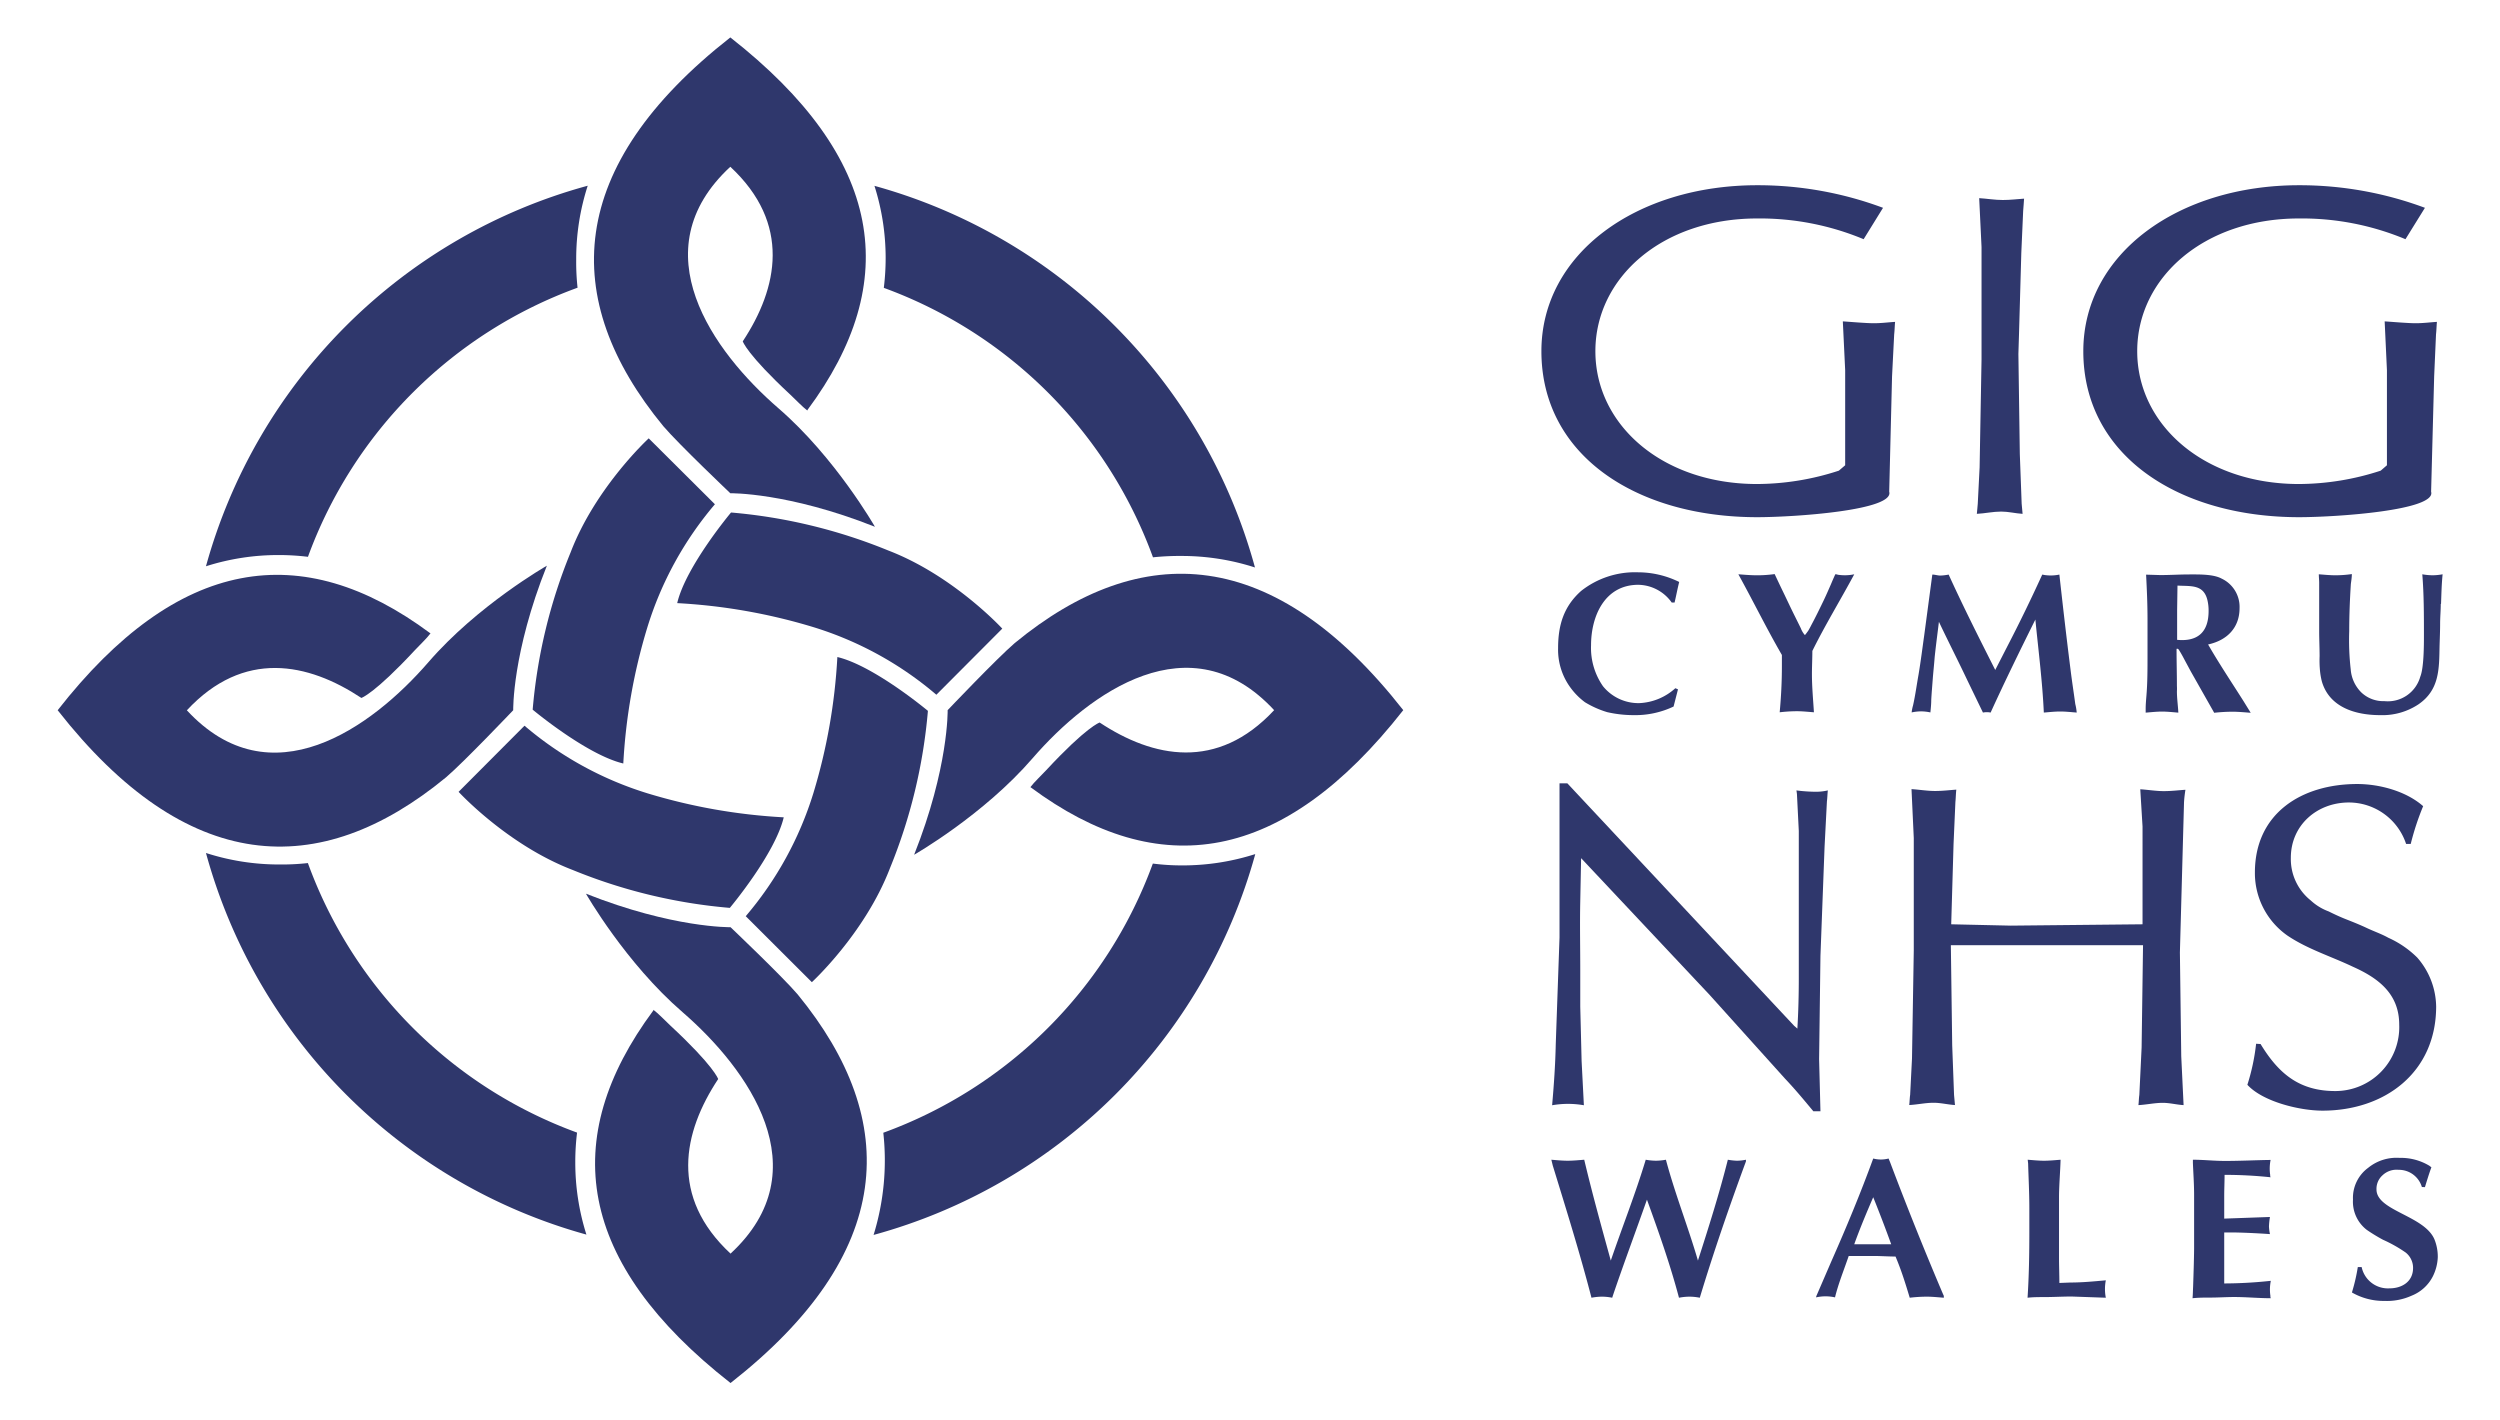 <svg id="Layer_1" data-name="Layer 1" xmlns="http://www.w3.org/2000/svg" width="352" height="200" viewBox="0 0 352 200"><defs><style>.cls-1{fill:#2f376c;}</style></defs><path class="cls-1" d="M113.68,57.74c13.48-18.13,10.75-35.54-10.85-52.47C79.68,23.42,78.66,42.07,93.39,60c2.18,2.55,9.44,9.45,9.44,9.45s8.08-.15,20.36,4.72c0,0-5.58-9.77-13.59-16.69-9.24-8-19.51-22.22-6.77-34,8.6,8,6.72,17.06,1.75,24.58,0,0,.56,1.81,6.71,7.52.89.83,1.59,1.61,2.39,2.23"/><path class="cls-1" d="M100.66,71a48.87,48.87,0,0,0-9.53,17.39,80.44,80.44,0,0,0-3.37,19.11C82.6,106.28,75,99.92,75,99.92a75,75,0,0,1,5.34-22.14c3.52-9.19,11-16.06,11-16.06Z"/><path class="cls-1" d="M60.58,89.16C42.46,75.69,25,78.41,8.12,100c18.14,23.15,36.79,24.18,54.69,9.44,2.54-2.17,9.45-9.44,9.45-9.44S72.1,91.93,77,79.65c0,0-9.77,5.58-16.69,13.6-8,9.23-22.22,19.5-34,6.76,8-8.6,17.06-6.71,24.57-1.74,0,0,1.82-.57,7.53-6.72.82-.88,1.6-1.58,2.22-2.39"/><path class="cls-1" d="M73.85,102.18a48.68,48.68,0,0,0,17.38,9.54,80.76,80.76,0,0,0,19.12,3.36c-1.22,5.16-7.59,12.75-7.59,12.75a75,75,0,0,1-22.13-5.34c-9.19-3.52-16.06-11-16.06-11Z"/><path class="cls-1" d="M92,142.26c-13.46,18.13-10.74,35.55,10.86,52.47C126,176.59,127,157.93,112.3,140c-2.18-2.55-9.44-9.45-9.44-9.45s-8.08.15-20.36-4.72c0,0,5.58,9.76,13.6,16.68,9.23,8,19.5,22.22,6.76,34-8.6-8-6.72-17.06-1.74-24.58,0,0-.57-1.81-6.72-7.52-.89-.83-1.59-1.61-2.4-2.23"/><path class="cls-1" d="M105,129a48.86,48.86,0,0,0,9.54-17.38,80.72,80.72,0,0,0,3.36-19.11c5.15,1.22,12.75,7.58,12.75,7.58a75.32,75.32,0,0,1-5.34,22.14c-3.52,9.19-11,16.06-11,16.06Z"/><path class="cls-1" d="M145.1,110.84c18.14,13.47,35.55,10.74,52.48-10.85-18.15-23.15-36.8-24.18-54.7-9.45-2.54,2.18-9.45,9.45-9.45,9.45s.16,8.07-4.72,20.36c0,0,9.77-5.58,16.69-13.6,8-9.23,22.22-19.5,34-6.76-8,8.6-17.06,6.71-24.57,1.74,0,0-1.82.57-7.53,6.72-.82.88-1.6,1.58-2.23,2.39"/><path class="cls-1" d="M131.84,97.82a48.68,48.68,0,0,0-17.38-9.54,80.72,80.72,0,0,0-19.11-3.36c1.21-5.16,7.58-12.76,7.58-12.76a75.26,75.26,0,0,1,22.14,5.35c9.18,3.52,16.05,11,16.05,11Z"/><path class="cls-1" d="M29,79.73a33.55,33.55,0,0,1,10.17-1.58,33.92,33.92,0,0,1,4.19.25A63.52,63.52,0,0,1,81.32,40.51a33.41,33.41,0,0,1-.19-4,33.43,33.43,0,0,1,1.62-10.36A76.68,76.68,0,0,0,29,79.73"/><path class="cls-1" d="M82.57,173.84A33.56,33.56,0,0,1,81,163.66a34.16,34.16,0,0,1,.25-4.19,63.51,63.51,0,0,1-37.9-37.95,33.24,33.24,0,0,1-4,.2A33.5,33.5,0,0,1,29,120.1a76.72,76.72,0,0,0,53.6,53.74"/><path class="cls-1" d="M176.69,120.27a33.56,33.56,0,0,1-10.18,1.58,32.18,32.18,0,0,1-4.19-.26,63.51,63.51,0,0,1-37.95,37.9A35.57,35.57,0,0,1,123,173.88a76.73,76.73,0,0,0,53.74-53.61"/><path class="cls-1" d="M123.12,26.16a33.56,33.56,0,0,1,1.58,10.18,34.16,34.16,0,0,1-.26,4.19,63.52,63.52,0,0,1,37.9,37.94,35.5,35.5,0,0,1,4-.19,33.48,33.48,0,0,1,10.36,1.62,76.7,76.7,0,0,0-53.6-53.74"/><path class="cls-1" d="M219.58,132V110.29h1.1l31.94,34.15.45.39c.14-2.34.2-4.74.2-7.08V117l-.26-5.2-.07-.51a22,22,0,0,0,2.8.19,7.54,7.54,0,0,0,1.62-.19c-.06.51-.06,1-.13,1.55l-.33,6.37-.58,15.38-.19,14.54.19,7.34h-1c-1.29-1.56-2.59-3.12-4-4.61l-10.58-11.75-18.12-19.28-.12,6.1c-.07,3.25,0,6.43,0,9.61v5.19l.19,7.66.32,6.23a12.91,12.91,0,0,0-4.47,0c.25-2.85.45-5.71.51-8.57Z"/><path class="cls-1" d="M274.68,133.08l.19,14.08.26,7,.13,1.43c-1-.06-2-.32-3-.32-1.17,0-2.28.26-3.44.32.06-.45.06-1,.13-1.43l.26-5.12.25-15.19V118l-.32-6.89c1.11.07,2.21.26,3.31.26s2-.12,3-.19c-.07.58-.07,1.17-.13,1.75l-.26,5.91-.33,11.3,8.38.19,18.56-.19V116.39l-.32-5.26c1.1.07,2.21.26,3.31.26s2-.12,3.05-.19a17.36,17.36,0,0,0-.2,1.75l-.58,21.16.19,14.61.33,6.88c-1-.06-1.95-.32-2.92-.32-1.17,0-2.27.26-3.44.32.06-.45.06-1,.13-1.43l.32-6.68.2-14.41Z"/><path class="cls-1" d="M318.29,147c2.53,4.16,5.45,6.62,10.52,6.62a9,9,0,0,0,9-9.34c0-4.35-2.92-6.56-6.56-8.18-3-1.43-6.36-2.47-9.15-4.35a10.74,10.74,0,0,1-4.61-8.9c0-8.37,6.62-12.46,14.41-12.46,3.12,0,6.88,1,9.28,3.12a37.23,37.23,0,0,0-1.75,5.32h-.65a8.5,8.5,0,0,0-8.05-5.84c-4.48,0-8.18,3.18-8.18,7.79a7.45,7.45,0,0,0,2.8,6,7.58,7.58,0,0,0,2.53,1.55c.78.39,1.62.78,2.46,1.11s1.95.77,2.92,1.23,2.08.84,3,1.36a13.76,13.76,0,0,1,4.09,2.8,10.69,10.69,0,0,1,2.66,6.87c0,9.29-7.21,14.68-16,14.68-3.18,0-8.38-1.24-10.58-3.64a29.47,29.47,0,0,0,1.23-5.78Z"/><path class="cls-1" d="M227,182.72a7.56,7.56,0,0,0-1.44-.15,8.16,8.16,0,0,0-1.48.15c-1.62-6.25-3.55-12.42-5.45-18.61l-.2-.82c.76.06,1.53.14,2.3.14s1.56-.08,2.33-.14c1.13,4.77,2.44,9.48,3.74,14.2,1.62-4.74,3.47-9.4,4.92-14.2a8.78,8.78,0,0,0,1.44.14,8.3,8.3,0,0,0,1.4-.14c1.28,4.8,3.12,9.43,4.51,14.2,1.51-4.69,3-9.4,4.21-14.2a9.14,9.14,0,0,0,1.27.14,6.6,6.6,0,0,0,1.28-.14v.23c-2.33,6.33-4.54,12.72-6.5,19.2a7.67,7.67,0,0,0-1.45-.15,8.35,8.35,0,0,0-1.48.15c-1.24-4.69-2.86-9.26-4.51-13.81-1.59,4.52-3.27,9-4.8,13.52Z"/><path class="cls-1" d="M261.08,175.19h5.2c-.8-2.22-1.65-4.43-2.53-6.62-.91,2.1-1.79,4.2-2.58,6.36Zm-5.34,7.3,2.1-4.86c2.11-4.77,4.12-9.6,5.91-14.51a4.24,4.24,0,0,0,2.16,0l.2.48q3.52,9.33,7.44,18.55l.14.31v.26c-.8-.06-1.62-.15-2.41-.15a21.3,21.3,0,0,0-2.39.15c-.6-2-1.19-3.89-2-5.8-1.05,0-2.07-.08-3.12-.08s-2.3,0-3.47,0l-.14.4c-.62,1.79-1.33,3.55-1.79,5.43a6.45,6.45,0,0,0-1.33-.15,6.79,6.79,0,0,0-1.34.15Z"/><path class="cls-1" d="M285.5,163.29c.77.06,1.54.14,2.3.14s1.57-.08,2.33-.14c-.05,1.7-.2,3.38-.22,5.08,0,1.11,0,2.22,0,3.33v5.36c0,1.2.05,2.39.05,3.58l1.54-.06c1.67,0,3.32-.16,5-.31a6.31,6.31,0,0,0,0,2.45l-4.8-.17c-1.31,0-2.58.08-3.87.08-.79,0-1.56,0-2.35.09.2-3.07.25-6.14.25-9.21,0-1.13,0-2.27,0-3.4,0-2.11-.11-4.18-.17-6.28Z"/><path class="cls-1" d="M308.76,163.29c1.51,0,3,.17,4.52.17,2.13,0,4.29-.11,6.42-.14a6.16,6.16,0,0,0-.06,2.1c0,.11,0,.23.06.34a61.15,61.15,0,0,0-6.48-.34c0,1-.05,2-.05,3s0,2.1,0,3.16l6.44-.23a10,10,0,0,0-.14,1.34,6.54,6.54,0,0,0,.14,1.07c-1.67-.11-3.35-.2-5.05-.23l-1.39,0c0,1.19,0,2.41,0,3.6s0,2.39,0,3.58a62.86,62.86,0,0,0,6.56-.37,6.17,6.17,0,0,0-.06,2.1c0,.12,0,.23.06.35-1.71,0-3.44-.17-5.14-.17-1.11,0-2.25.08-3.36.08-.85,0-1.67,0-2.52.09.05-.54.05-1.08.08-1.62.06-1.76.12-3.53.14-5.32,0-1.42,0-2.86,0-4.31v-3.32c0-1.48-.11-3-.17-4.49Z"/><path class="cls-1" d="M341,167.13a3.38,3.38,0,0,0-3.27-2.42,2.87,2.87,0,0,0-2.27.77,2.55,2.55,0,0,0-.85,2c0,3,6.7,3.66,8.15,7a6.5,6.5,0,0,1,.48,2.53,6.63,6.63,0,0,1-.68,2.67,5.7,5.7,0,0,1-3,2.75,8.43,8.43,0,0,1-3.83.74,8.93,8.93,0,0,1-4.58-1.19,26.15,26.15,0,0,0,.83-3.58h.54a3.78,3.78,0,0,0,3.92,3c1.75,0,3.32-.94,3.32-2.87a2.75,2.75,0,0,0-1.05-2.18,19.49,19.49,0,0,0-3.18-1.79,23.9,23.9,0,0,1-2.28-1.39,5,5,0,0,1-1.95-4.27,5.25,5.25,0,0,1,2.15-4.48,6.31,6.31,0,0,1,4.41-1.39,7.75,7.75,0,0,1,4.23,1.13c.08.09.17.11.25.2-.34.91-.62,1.85-.91,2.79Z"/><path class="cls-1" d="M236.26,97.06l-.62,2.42a12.55,12.55,0,0,1-5.63,1.21,16.71,16.71,0,0,1-3.72-.42,13.54,13.54,0,0,1-3.12-1.39,9.53,9.53,0,0,1-2-2,9,9,0,0,1-1.79-5.62c0-3.24.79-5.88,3.26-8.07a12.24,12.24,0,0,1,8-2.61,13.17,13.17,0,0,1,5.79,1.36c-.25,1-.42,1.93-.65,2.9h-.4a5.88,5.88,0,0,0-4.71-2.5c-4.72,0-6.65,4.4-6.65,8.52a9.43,9.43,0,0,0,1.68,5.76A6.42,6.42,0,0,0,230.81,99a8.07,8.07,0,0,0,5.08-2.1Z"/><path class="cls-1" d="M247.34,81a17.73,17.73,0,0,0,2.53-.17c.39.82.79,1.68,1.19,2.5s.85,1.79,1.28,2.67.82,1.65,1.22,2.47a3,3,0,0,0,.56.94c0,.08.43-.54.46-.57.17-.28.34-.6.48-.88.6-1.11,1.14-2.24,1.68-3.35.37-.77.71-1.56,1.05-2.33.2-.48.4-.94.62-1.42.12,0,.23,0,.34.06a6.52,6.52,0,0,0,2.33-.06c-2,3.72-4.11,7.16-5.9,10.79,0,1.08-.06,2.19-.06,3.27,0,1.79.17,3.58.28,5.37-.79-.06-1.61-.15-2.41-.15a21.21,21.21,0,0,0-2.41.15c.2-2.16.31-4.32.31-6.48,0-.54,0-1,0-1.59-2.12-3.66-4-7.5-6.13-11.36.85.06,1.71.14,2.56.14"/><path class="cls-1" d="M272.07,80.9c.37,0,.77.14,1.14.14a7.36,7.36,0,0,0,1.16-.14c2.07,4.55,4.32,9,6.56,13.43l1.67-3.26c1.74-3.35,3.38-6.73,4.95-10.17l.31.06a5.91,5.91,0,0,0,2.1-.06c.49,4.43,1,8.86,1.56,13.29.2,1.65.46,3.3.68,4.94a7.33,7.33,0,0,1,.2,1.2c-.76-.06-1.56-.15-2.33-.15s-1.53.09-2.3.15c-.2-4.38-.76-8.72-1.19-13.1-2.16,4.35-4.29,8.69-6.3,13.1a2.62,2.62,0,0,0-1.08,0L277,95.78c-1.3-2.75-2.7-5.48-4-8.23-.2,1.67-.43,3.35-.6,5-.08,1.08-.2,2.13-.28,3.21s-.15,1.85-.2,2.79c0,.59-.06,1.16-.12,1.76a6.37,6.37,0,0,0-1.33-.15,6.58,6.58,0,0,0-1.31.15,5.77,5.77,0,0,1,.2-1c.32-1.42.51-2.87.77-4.32.31-1.85.54-3.69.8-5.54Z"/><path class="cls-1" d="M306.54,85.87c0,.74,0,1.48,0,2.22s0,1.36,0,2c2.95.28,4.43-1.14,4.43-4.06a6.28,6.28,0,0,0-.14-1.42c-.51-2.36-2.3-2.05-4.24-2.16Zm1.08,7.1c-.25-.48-.53-1-.82-1.45-.09-.11-.06-.14-.2-.17s-.14,0-.14.17c0,1.68.05,3.38.05,5.06a6.44,6.44,0,0,1,0,.76c0,1,.15,2,.2,3-.76-.06-1.53-.15-2.3-.15s-1.53.09-2.3.15l0-.54c0-.63.06-1.25.11-1.88.15-1.84.15-3.72.15-5.59,0-1.71,0-3.44,0-5.14,0-2.1-.09-4.18-.2-6.28l2,.06c1.36,0,2.73-.09,4.09-.09s3.41-.05,4.57.6a4.4,4.4,0,0,1,2.5,4.14c0,2.79-1.79,4.55-4.43,5.12,1.56,2.72,3.32,5.34,5,8l1,1.62c-.85-.06-1.73-.15-2.59-.15a24.23,24.23,0,0,0-2.55.15l-3.3-5.83Z"/><path class="cls-1" d="M343.66,85.05c0,.91-.09,1.84-.09,2.78s-.05,2.1-.08,3.12c-.06,3.24,0,6.2-3,8.24a9.17,9.17,0,0,1-5.37,1.5c-3.44,0-7.16-1.08-8.21-4.77a10.19,10.19,0,0,1-.26-1.53,15.83,15.83,0,0,1-.05-2c0-1.16-.06-2.33-.06-3.52s0-2.36,0-3.55,0-2.19,0-3.27c0-.4-.05-.79-.05-1.19.8.06,1.56.14,2.35.14a16.07,16.07,0,0,0,2.3-.17c0,.46-.08.94-.14,1.4-.14,2.24-.23,4.42-.23,6.64a36.66,36.66,0,0,0,.21,5.37,5.11,5.11,0,0,0,1.5,3.26,4.49,4.49,0,0,0,3.24,1.22,4.74,4.74,0,0,0,5.05-3.43c.52-1.25.52-4.49.52-5.88,0-2.84,0-5.71-.23-8.55a8.78,8.78,0,0,0,1.44.14,8.14,8.14,0,0,0,1.42-.14c-.14,1.37-.17,2.76-.22,4.15"/><path class="cls-1" d="M284.19,49.84l.2,14.09.26,7,.13,1.42c-1-.06-2-.32-3-.32-1.17,0-2.27.26-3.44.32.07-.45.07-1,.13-1.42l.26-5.13L279,50.62V34.78l-.33-6.88c1.11.07,2.21.26,3.32.26s2-.13,3-.19c-.06.58-.06,1.16-.13,1.75l-.26,5.9-.32,11.3Z"/><path class="cls-1" d="M266,69.23c.78,2.63-13.38,3.59-18.59,3.59-17,0-30.38-8.7-30.38-23.37,0-13.76,13.41-23.37,30.38-23.37a50.51,50.51,0,0,1,17.72,3.18l-2.73,4.42a38,38,0,0,0-15-2.92c-13.33,0-22.77,8.31-22.77,18.69s9.44,18.7,22.77,18.7a37.4,37.4,0,0,0,11.51-1.88l.89-.76V52.13l-.33-6.88c1.1.07,3.25.26,4.36.26s2-.13,3-.19c-.06.58-.06,1.16-.13,1.75L266.4,53Z"/><path class="cls-1" d="M342.3,69.23c.79,2.63-13.38,3.59-18.59,3.59-17,0-30.38-8.7-30.38-23.37,0-13.76,13.41-23.37,30.38-23.37a50.59,50.59,0,0,1,17.72,3.18l-2.74,4.42a37.87,37.87,0,0,0-15-2.92c-13.33,0-22.77,8.31-22.77,18.69s9.44,18.7,22.77,18.7a37.4,37.4,0,0,0,11.51-1.88l.88-.76V52.13l-.32-6.88c1.1.07,3.25.26,4.36.26s2-.13,3-.19c-.06.58-.06,1.16-.13,1.75L342.73,53Z"/></svg>